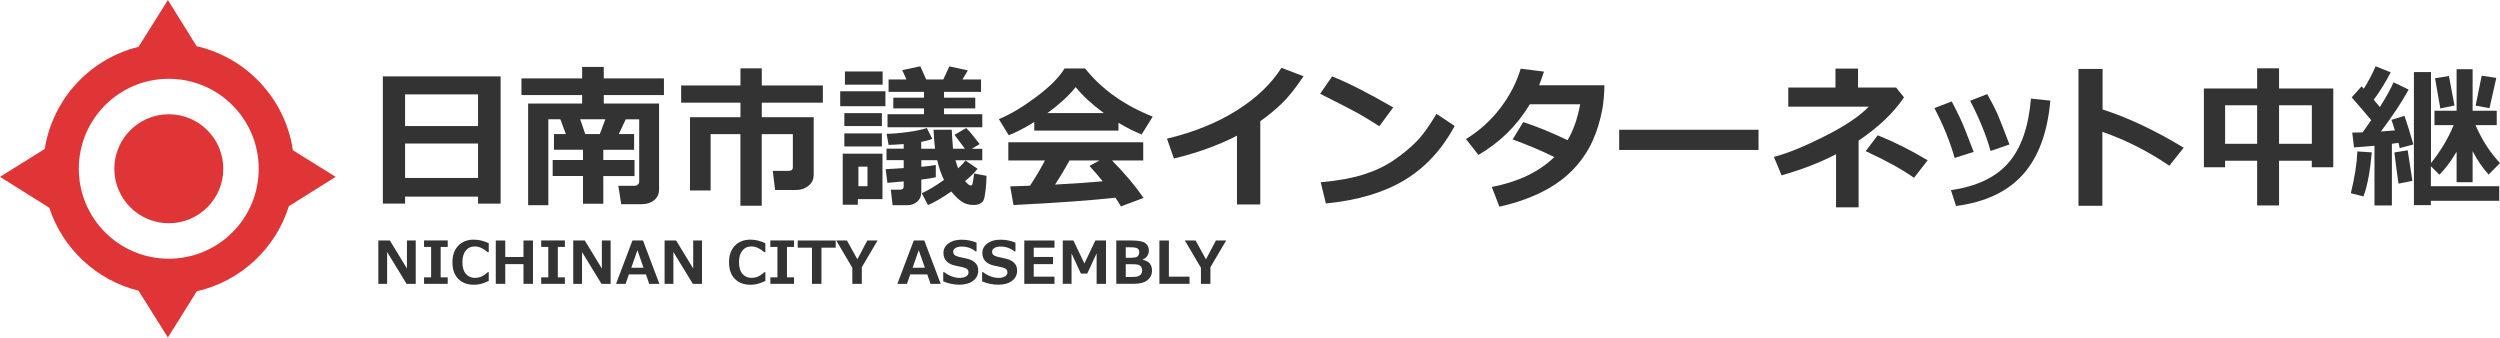 <?xml version="1.0" encoding="UTF-8"?>
<svg id="a" data-name=" レイヤー 2" xmlns="http://www.w3.org/2000/svg" viewBox="0 0 466.64 63">
  <g id="b" data-name=" 日南市議会インターネット中継" style="isolation: isolate;">
    <g style="isolation: isolate;">
      <path d="M89.23,36.7h-13.62v1.3h-4.15V14.26h21.98v23.75h-4.21v-1.3h0ZM89.23,23.53v-5.91h-13.62v5.91h13.62ZM75.61,33.22h13.62v-6.43h-13.62v6.43Z" style="fill: #333;"/>
      <path d="M112.61,38.03h-3.79v-5.18h-5.66v-2.99h5.66v-1.91h-5.42v-2.93h2.22l-1.03-2.76h-2.24v16.04h-3.77v-18.97h10.08v-1.59h-11.33v-3.1h11.33v-2.15h4.04v2.15h11.23v3.1h-11.23v1.59h10.32v16.02c0,.85-.31,1.52-.92,2.02s-1.39.74-2.32.74h-3.82l-.55-3.43h3.07c.22,0,.41-.08.58-.23.17-.16.25-.34.25-.54v-11.64h-2.51l-1.3,2.76h2.86v2.93h-5.75v1.91h5.83v2.99h-5.83v5.18h0ZM112.99,22.26h-4.7l.95,2.76h2.72l1.03-2.76Z" style="fill: #333;"/>
      <path d="M151.87,32.71c0,.79-.32,1.45-.97,1.97s-1.39.78-2.24.78h-3.98l-.44-3.57h2.93c.55,0,.82-.23.82-.69v-6.17h-5.81v13.37h-3.98v-13.37h-5.56v10.52h-3.85v-13.68h9.42v-2.71h-11.07v-3.21h11.07v-3.19h3.98v3.19h11.4v3.21h-11.4v2.71h9.69v10.85h0Z" style="fill: #333;"/>
      <path d="M165.27,19.82h-8.44v-2.78h8.44v2.78ZM164.72,37.17h-4.6v1.05h-2.82v-9.54h7.42v8.5h0ZM164.61,23.53h-7.01v-2.41h7.01v2.41ZM164.61,27.34h-7.01v-2.44h7.01v2.44ZM164.75,15.8h-7.04v-2.46h7.04v2.46ZM161.92,34.76v-3.65h-1.69v3.65h1.69ZM171.95,35.98c0,.69-.26,1.25-.78,1.68s-1.1.64-1.74.64h-2.82l-.34-2.9h1.77c.42,0,.64-.2.64-.61v-.93l-3.04.27-.33-2.55c.81-.04,1.94-.1,3.37-.2v-1.49h-3.21v-2.14h3.21v-.86c-1.01.08-1.95.14-2.82.16l-.37-2.08c.97,0,2.25-.1,3.84-.31s2.81-.46,3.67-.76l1.02,2.02c-.54.22-1.23.41-2.07.57v1.27h2.58c-.12-.95-.22-2.13-.28-3.54h3.4c.04.87.11,2.05.23,3.54h2.22c-.77-1.02-1.42-1.88-1.93-2.59l2.17-1.27c.5.46,1.34,1.46,2.52,2.99l-1.46.88h1.95v2.14h-5c.17.58.33,1.09.5,1.51.59-.55,1.04-1.03,1.37-1.46l2.24,1.54c-.43.61-1.21,1.38-2.32,2.29.46.56.81.83,1.03.83.16,0,.27-.07.33-.22s.17-.82.33-2.02l2.31.44c0,.77-.06,1.65-.17,2.64s-.24,1.62-.38,1.9c-.14.28-.37.5-.69.66-.33.16-.73.24-1.22.24-.85,0-1.59-.22-2.23-.67-.64-.45-1.27-1.06-1.89-1.85-1.71,1.2-3.16,2.04-4.35,2.54l-1.16-2.21c1.22-.55,2.6-1.38,4.15-2.49-.53-1.08-.95-2.3-1.27-3.68h-2.96v1.23c1.42-.13,2.33-.25,2.7-.34v2.29c-.48.13-1.38.28-2.7.44v2.46h-.02ZM183.35,23.75h-17.69v-2.44h6.81v-1.08h-5.73v-2h5.73v-1.08h-6.61v-2.32h3.33l-.78-1.74,3.37-.72,1.1,2.46h3.19l1.13-2.44,3.46.75-1.02,1.69h3.48v2.32h-6.91v1.08h5.83v2h-5.83v1.08h7.14v2.44Z" style="fill: #333;"/>
      <path d="M208.77,24.38h-15.72v-1.61c-1.75,1.09-3.33,1.92-4.76,2.48l-1.85-3.02c2.03-.81,4.34-2.18,6.93-4.11s4.37-3.71,5.33-5.34h3.84c3.07,3.86,7.27,6.86,12.62,8.99l-2.07,3.33c-1.34-.53-2.78-1.25-4.32-2.18v1.46h0ZM208.19,36.9c-4.48.5-10.82.96-19.02,1.37l-.61-3.48,3.7-.13c1-1.51,1.93-3.08,2.79-4.71h-6.84v-3.4h25.18v3.4h-5.83c2.41,2.44,4.37,4.77,5.89,6.99l-4.23,1.59c-.22-.42-.56-.97-1.02-1.63h0ZM195.52,21.1h10.51c-2.17-1.59-3.92-3.2-5.25-4.84-1.26,1.58-3.01,3.19-5.25,4.84h0ZM196.94,34.45c3.73-.2,6.69-.4,8.89-.61-.92-1.13-1.75-2.09-2.48-2.87l1.88-1.02h-5.61c-.83,1.54-1.73,3.04-2.69,4.5h0Z" style="fill: #333;"/>
      <path d="M235.24,38.17h-4.35v-12.84c-3.52,1.8-7.44,3.22-11.77,4.26l-1.3-3.71c4.98-1.19,9.32-2.94,13-5.25,3.68-2.31,6.47-4.97,8.37-7.97l4.12,1.57c-1.45,2.18-2.8,3.88-4.05,5.08s-2.59,2.31-4.02,3.31v15.55h0Z" style="fill: #333;"/>
      <path d="M260.05,20.05l-2.59,3.51c-1.4-.9-2.64-1.65-3.72-2.27-1.08-.61-3.52-1.88-7.33-3.79l2.24-3.24c2.96,1.18,6.76,3.11,11.4,5.79ZM271.53,23.51c-2.4,4.43-5.53,7.8-9.39,10.12-3.86,2.32-8.75,3.77-14.66,4.35l-.96-3.96c3.23-.29,5.92-.78,8.07-1.47s4.04-1.59,5.66-2.71c1.62-1.12,3-2.26,4.13-3.41,1.14-1.16,2.39-2.88,3.75-5.18l3.4,2.27h0Z" style="fill: #333;"/>
      <path d="M299.48,15.91c-.04,1.67-.16,3.11-.37,4.32-.4,2.22-1.02,4.27-1.88,6.15-.86,1.88-2.05,3.62-3.56,5.22-1.52,1.6-3.43,3-5.76,4.18s-5,2.12-8.04,2.8l-1.42-3.68c4.96-.96,8.85-2.83,11.67-5.59-2.27-1.12-4.87-2.22-7.77-3.29l1.97-3.24c2.51.82,5.27,1.95,8.28,3.38,1.08-1.8,1.86-4.04,2.35-6.7h-9.4c-2.36,3.95-5.56,7.1-9.59,9.46l-2.32-2.96c2.55-1.58,4.7-3.53,6.45-5.85s3-4.75,3.76-7.29l4.35.55c-.4,1.17-.7,2.02-.91,2.54h12.19,0Z" style="fill: #333;"/>
      <path d="M328.24,27.99h-26.01v-3.77h26.01v3.77Z" style="fill: #333;"/>
      <path d="M346.92,38.7h-4.21v-9.91c-2.98,1.55-6.37,2.86-10.17,3.94l-1.43-3.44c2.51-.66,5.66-1.94,9.44-3.84s6.54-3.74,8.26-5.54h-15.02v-3.57h8.81v-3.54h4.21v3.54h7.11l1.47,1.83c-1.91,2.86-4.73,5.55-8.47,8.08v12.45ZM359.81,29.92l-2.55,3.27c-2.16-1.54-5.17-3.2-9.02-4.98l2.25-2.96c3.17,1.28,6.28,2.84,9.32,4.67h0Z" style="fill: #333;"/>
      <path d="M368.41,28.35l-3.57,1.13c-.82-2.96-2.08-6.06-3.77-9.3l3.23-1.25c.55,1.03,1.08,2.09,1.59,3.18s1.35,3.17,2.51,6.24h0ZM382.71,18.78c-.52,5.94-2.21,10.52-5.08,13.75s-7.04,5.2-12.52,5.92l-.96-2.96c4.79-.68,8.36-2.38,10.73-5.09,2.37-2.71,3.77-6.71,4.21-11.99l3.62.37h0ZM375.08,26.96l-3.53,1.22c-.8-2.9-2.07-6.02-3.81-9.37l3.19-1.25c.9,1.61,1.52,2.83,1.88,3.64.36.81,1.11,2.73,2.27,5.76Z" style="fill: #333;"/>
      <path d="M407.6,27.57l-2.68,3.36c-4.02-2.73-8.19-4.83-12.5-6.32v13.81h-4.46V12.87h4.5v7.56c4.78,1.54,9.82,3.92,15.14,7.14h0Z" style="fill: #333;"/>
      <path d="M431.52,30h-6.12v8.35h-4.09v-8.35h-5.98v1.22h-3.96v-14.7h9.94v-3.77h4.09v3.77h10.12v14.7h-4.01v-1.22h.01ZM415.33,26.84h5.98v-7.19h-5.98v7.19ZM425.4,26.84h6.12v-7.19h-6.12v7.19Z" style="fill: #333;"/>
      <path d="M442.71,28.44c-.31,3.56-.83,6.3-1.56,8.23l-2.35-.61c.73-2.98,1.13-5.58,1.22-7.8l2.69.18ZM446.42,38.35h-3.21v-11.14c-1.6.15-2.87.25-3.82.3l-.33-2.76c.46,0,1.11-.01,1.94-.04.52-.72,1.05-1.48,1.6-2.28-.99-1.21-2.21-2.62-3.65-4.25l1.86-2.07.41.45c.91-1.46,1.64-2.86,2.2-4.19l2.82,1.13c-.9,1.76-1.95,3.46-3.17,5.13l1.15,1.35c1.2-1.91,2.05-3.45,2.55-4.62l2.82,1.36c-1.28,2.34-3.01,4.95-5.18,7.82l2.61-.2c-.31-1.04-.53-1.69-.65-1.96l2.44-.76c.44,1.26,1,3.04,1.66,5.34l-2.55.69c-.02-.15-.09-.48-.23-.99-.44.08-.85.14-1.23.18v11.51h-.04ZM450.29,33.76l-2.59.52c-.24-1.62-.5-3.56-.78-5.82l2.49-.41.88,5.71ZM466.5,37.48h-12.77v.81h-3.16V13.45h3.19v16.99c1.79-2.23,3.21-4.59,4.23-7.08h-3.58v-2.69h4.13v-7.75h2.99v7.75h4.5v2.69h-3.96c1.2,2.76,2.72,5.12,4.57,7.08l-2.12,2.14c-1.09-1.19-2.09-2.64-2.99-4.36v5.79h-2.99v-5.69c-1.05,1.78-2.12,3.21-3.21,4.29l-1.59-1.59v3.74h12.76v2.73h0ZM458.15,19.69l-2.65.55-.98-5.62,2.58-.44,1.05,5.51h0ZM465.95,14.54l-1.27,5.65-2.59-.47,1.13-5.59,2.73.41h0Z" style="fill: #333;"/>
    </g>
  </g>
  <g id="c" data-name=" レイヤー 1-2">
    <path d="M41.68,31.5c0,5.62-4.55,10.17-10.17,10.17s-10.17-4.56-10.17-10.17,4.55-10.17,10.17-10.17,10.17,4.55,10.17,10.17" style="fill: #df3537;"/>
    <path d="M53.9,38.5l8.75-5.49-7.98-4.97c-1.42-9.59-8.62-17.29-17.96-19.41L31.34,0l-5.48,8.74c-9.07,2.24-16.03,9.73-17.51,19.06L0,33.01l9.2,5.77c2.5,7.64,8.79,13.53,16.66,15.48l5.48,8.74,5.39-8.63c8.16-1.86,14.71-7.95,17.18-15.86h0ZM31.5,48.29c-9.28,0-16.79-7.52-16.79-16.79s7.52-16.79,16.79-16.79,16.79,7.51,16.79,16.79-7.51,16.79-16.79,16.79Z" style="fill: #df3537;"/>
  </g>
  <g id="d" data-name="NICHINAN CITY ASSEMBLY">
    <path d="M77.6,52.98h-1.71l-3.63-5.94v5.94h-1.64v-8.09h2.15l3.19,5.23v-5.23h1.64v8.09Z" style="fill: #333;"/>
    <path d="M83.57,52.98h-4.42v-1.21h1.32v-5.68h-1.32v-1.21h4.42v1.21h-1.32v5.68h1.32v1.21Z" style="fill: #333;"/>
    <path d="M91.23,52.44c-.68.31-1.22.51-1.62.59-.4.08-.79.12-1.16.12-1.24,0-2.21-.37-2.93-1.11s-1.07-1.77-1.07-3.09.36-2.32,1.08-3.08c.72-.76,1.69-1.14,2.92-1.14.95,0,1.88.23,2.78.68v1.66h-.19c-.84-.72-1.64-1.07-2.39-1.07s-1.29.26-1.71.77c-.42.51-.63,1.24-.63,2.18s.21,1.66.64,2.16c.43.51,1,.76,1.71.76.37,0,.74-.07,1.09-.2s.79-.42,1.31-.87h.17v1.63Z" style="fill: #333;"/>
    <path d="M99.48,52.98h-1.77v-3.68h-3.4v3.68h-1.77v-8.09h1.77v3.08h3.4v-3.08h1.77v8.09Z" style="fill: #333;"/>
    <path d="M105.44,52.98h-4.42v-1.21h1.32v-5.68h-1.32v-1.21h4.42v1.21h-1.32v5.68h1.32v1.21Z" style="fill: #333;"/>
    <path d="M113.98,52.98h-1.71l-3.63-5.94v5.94h-1.64v-8.09h2.15l3.19,5.23v-5.23h1.64v8.09Z" style="fill: #333;"/>
    <path d="M123.05,52.98h-1.87l-.61-1.76h-3.18l-.61,1.76h-1.79l3.06-8.09h1.97l3.06,8.09ZM120.12,49.97l-1.14-3.27-1.14,3.27h2.29Z" style="fill: #333;"/>
    <path d="M131.03,52.98h-1.71l-3.63-5.94v5.94h-1.64v-8.09h2.15l3.19,5.23v-5.23h1.64v8.09Z" style="fill: #333;"/>
    <path d="M142.86,52.44c-.68.31-1.22.51-1.62.59-.4.08-.79.12-1.16.12-1.24,0-2.21-.37-2.93-1.11s-1.07-1.77-1.07-3.09.36-2.32,1.08-3.08c.72-.76,1.69-1.14,2.92-1.14.95,0,1.88.23,2.78.68v1.66h-.19c-.84-.72-1.64-1.07-2.39-1.07s-1.29.26-1.71.77c-.42.51-.63,1.24-.63,2.18s.21,1.66.64,2.16c.43.51,1,.76,1.71.76.37,0,.74-.07,1.09-.2s.79-.42,1.31-.87h.17v1.63Z" style="fill: #333;"/>
    <path d="M148.21,52.98h-4.42v-1.21h1.32v-5.68h-1.32v-1.21h4.42v1.21h-1.32v5.68h1.32v1.21Z" style="fill: #333;"/>
    <path d="M155.99,46.23h-2.66v6.75h-1.77v-6.75h-2.66v-1.34h7.09v1.34Z" style="fill: #333;"/>
    <path d="M163.8,44.89l-2.94,4.99v3.1h-1.77v-3l-3-5.09h2l1.94,3.51,1.86-3.51h1.91Z" style="fill: #333;"/>
    <path d="M175.56,52.98h-1.87l-.61-1.76h-3.18l-.61,1.76h-1.79l3.06-8.09h1.97l3.06,8.09ZM172.63,49.97l-1.14-3.27-1.14,3.27h2.29Z" style="fill: #333;"/>
    <path d="M176.06,52.5v-1.71h.18c.4.33.86.59,1.38.79.52.19,1.02.29,1.5.29s.9-.09,1.2-.27c.3-.18.46-.43.46-.75,0-.25-.07-.44-.22-.59-.15-.15-.42-.27-.82-.37-.29-.05-.79-.16-1.49-.32-.7-.16-1.23-.43-1.6-.83s-.55-.9-.55-1.52c0-.73.31-1.33.94-1.79.63-.46,1.43-.69,2.42-.69s1.94.18,2.82.55v1.64h-.18c-.75-.61-1.62-.91-2.59-.91-.46,0-.84.09-1.14.26s-.45.41-.45.7c0,.25.08.46.25.61s.46.27.87.37c.41.08.87.17,1.38.3.51.12.88.26,1.13.42.25.15.45.32.6.5s.26.38.33.6c.07.22.11.47.11.74,0,.79-.32,1.42-.96,1.9s-1.49.72-2.55.72-2.04-.21-3.04-.63Z" style="fill: #333;"/>
    <path d="M183.32,52.5v-1.71h.18c.4.33.86.59,1.38.79.52.19,1.02.29,1.5.29s.9-.09,1.2-.27c.3-.18.46-.43.46-.75,0-.25-.07-.44-.22-.59-.15-.15-.42-.27-.82-.37-.29-.05-.79-.16-1.49-.32-.7-.16-1.23-.43-1.6-.83s-.55-.9-.55-1.52c0-.73.31-1.33.94-1.79.63-.46,1.43-.69,2.42-.69s1.94.18,2.82.55v1.64h-.18c-.75-.61-1.62-.91-2.59-.91-.46,0-.84.09-1.14.26s-.45.41-.45.7c0,.25.08.46.25.61s.46.27.87.37c.41.08.87.17,1.38.3.51.12.88.26,1.13.42.25.15.45.32.6.5s.26.38.33.6c.07.22.11.47.11.74,0,.79-.32,1.42-.96,1.9s-1.49.72-2.55.72-2.04-.21-3.04-.63Z" style="fill: #333;"/>
    <path d="M196.83,52.98h-5.64v-8.09h5.64v1.34h-3.88v1.73h3.6v1.34h-3.6v2.34h3.88v1.34Z" style="fill: #333;"/>
    <path d="M206.44,52.98h-1.75v-5.69l-1.75,3.78h-1.18l-1.75-3.76v5.67h-1.64v-8.09h1.99l2.05,4.3,2.04-4.3h1.99v8.09Z" style="fill: #333;"/>
    <path d="M208.36,52.98v-8.09h2.91c1.23,0,2.07.16,2.51.49s.66.78.66,1.37c0,.78-.38,1.35-1.15,1.7v.04c1.16.24,1.74.91,1.74,2,0,.76-.29,1.37-.86,1.81-.57.45-1.4.67-2.48.67h-3.33ZM210.13,46.16v1.96h.67c.55,0,.94-.03,1.17-.09.23-.06.4-.17.51-.34.11-.17.17-.38.17-.63,0-.2-.05-.37-.15-.52-.1-.14-.26-.24-.48-.3-.22-.06-.67-.09-1.34-.09h-.54ZM210.13,49.32v2.38h.55c.49,0,.87,0,1.13-.02.26-.01.5-.06.72-.16.22-.09.38-.23.49-.4.11-.18.17-.39.17-.64,0-.27-.06-.5-.17-.67s-.29-.3-.5-.38c-.22-.08-.74-.12-1.54-.12h-.85Z" style="fill: #333;"/>
    <path d="M222.03,52.98h-5.62v-8.09h1.77v6.75h3.85v1.34Z" style="fill: #333;"/>
    <path d="M228.87,44.89l-2.94,4.99v3.1h-1.77v-3l-3-5.09h2l1.94,3.51,1.86-3.51h1.91Z" style="fill: #333;"/>
  </g>
</svg>